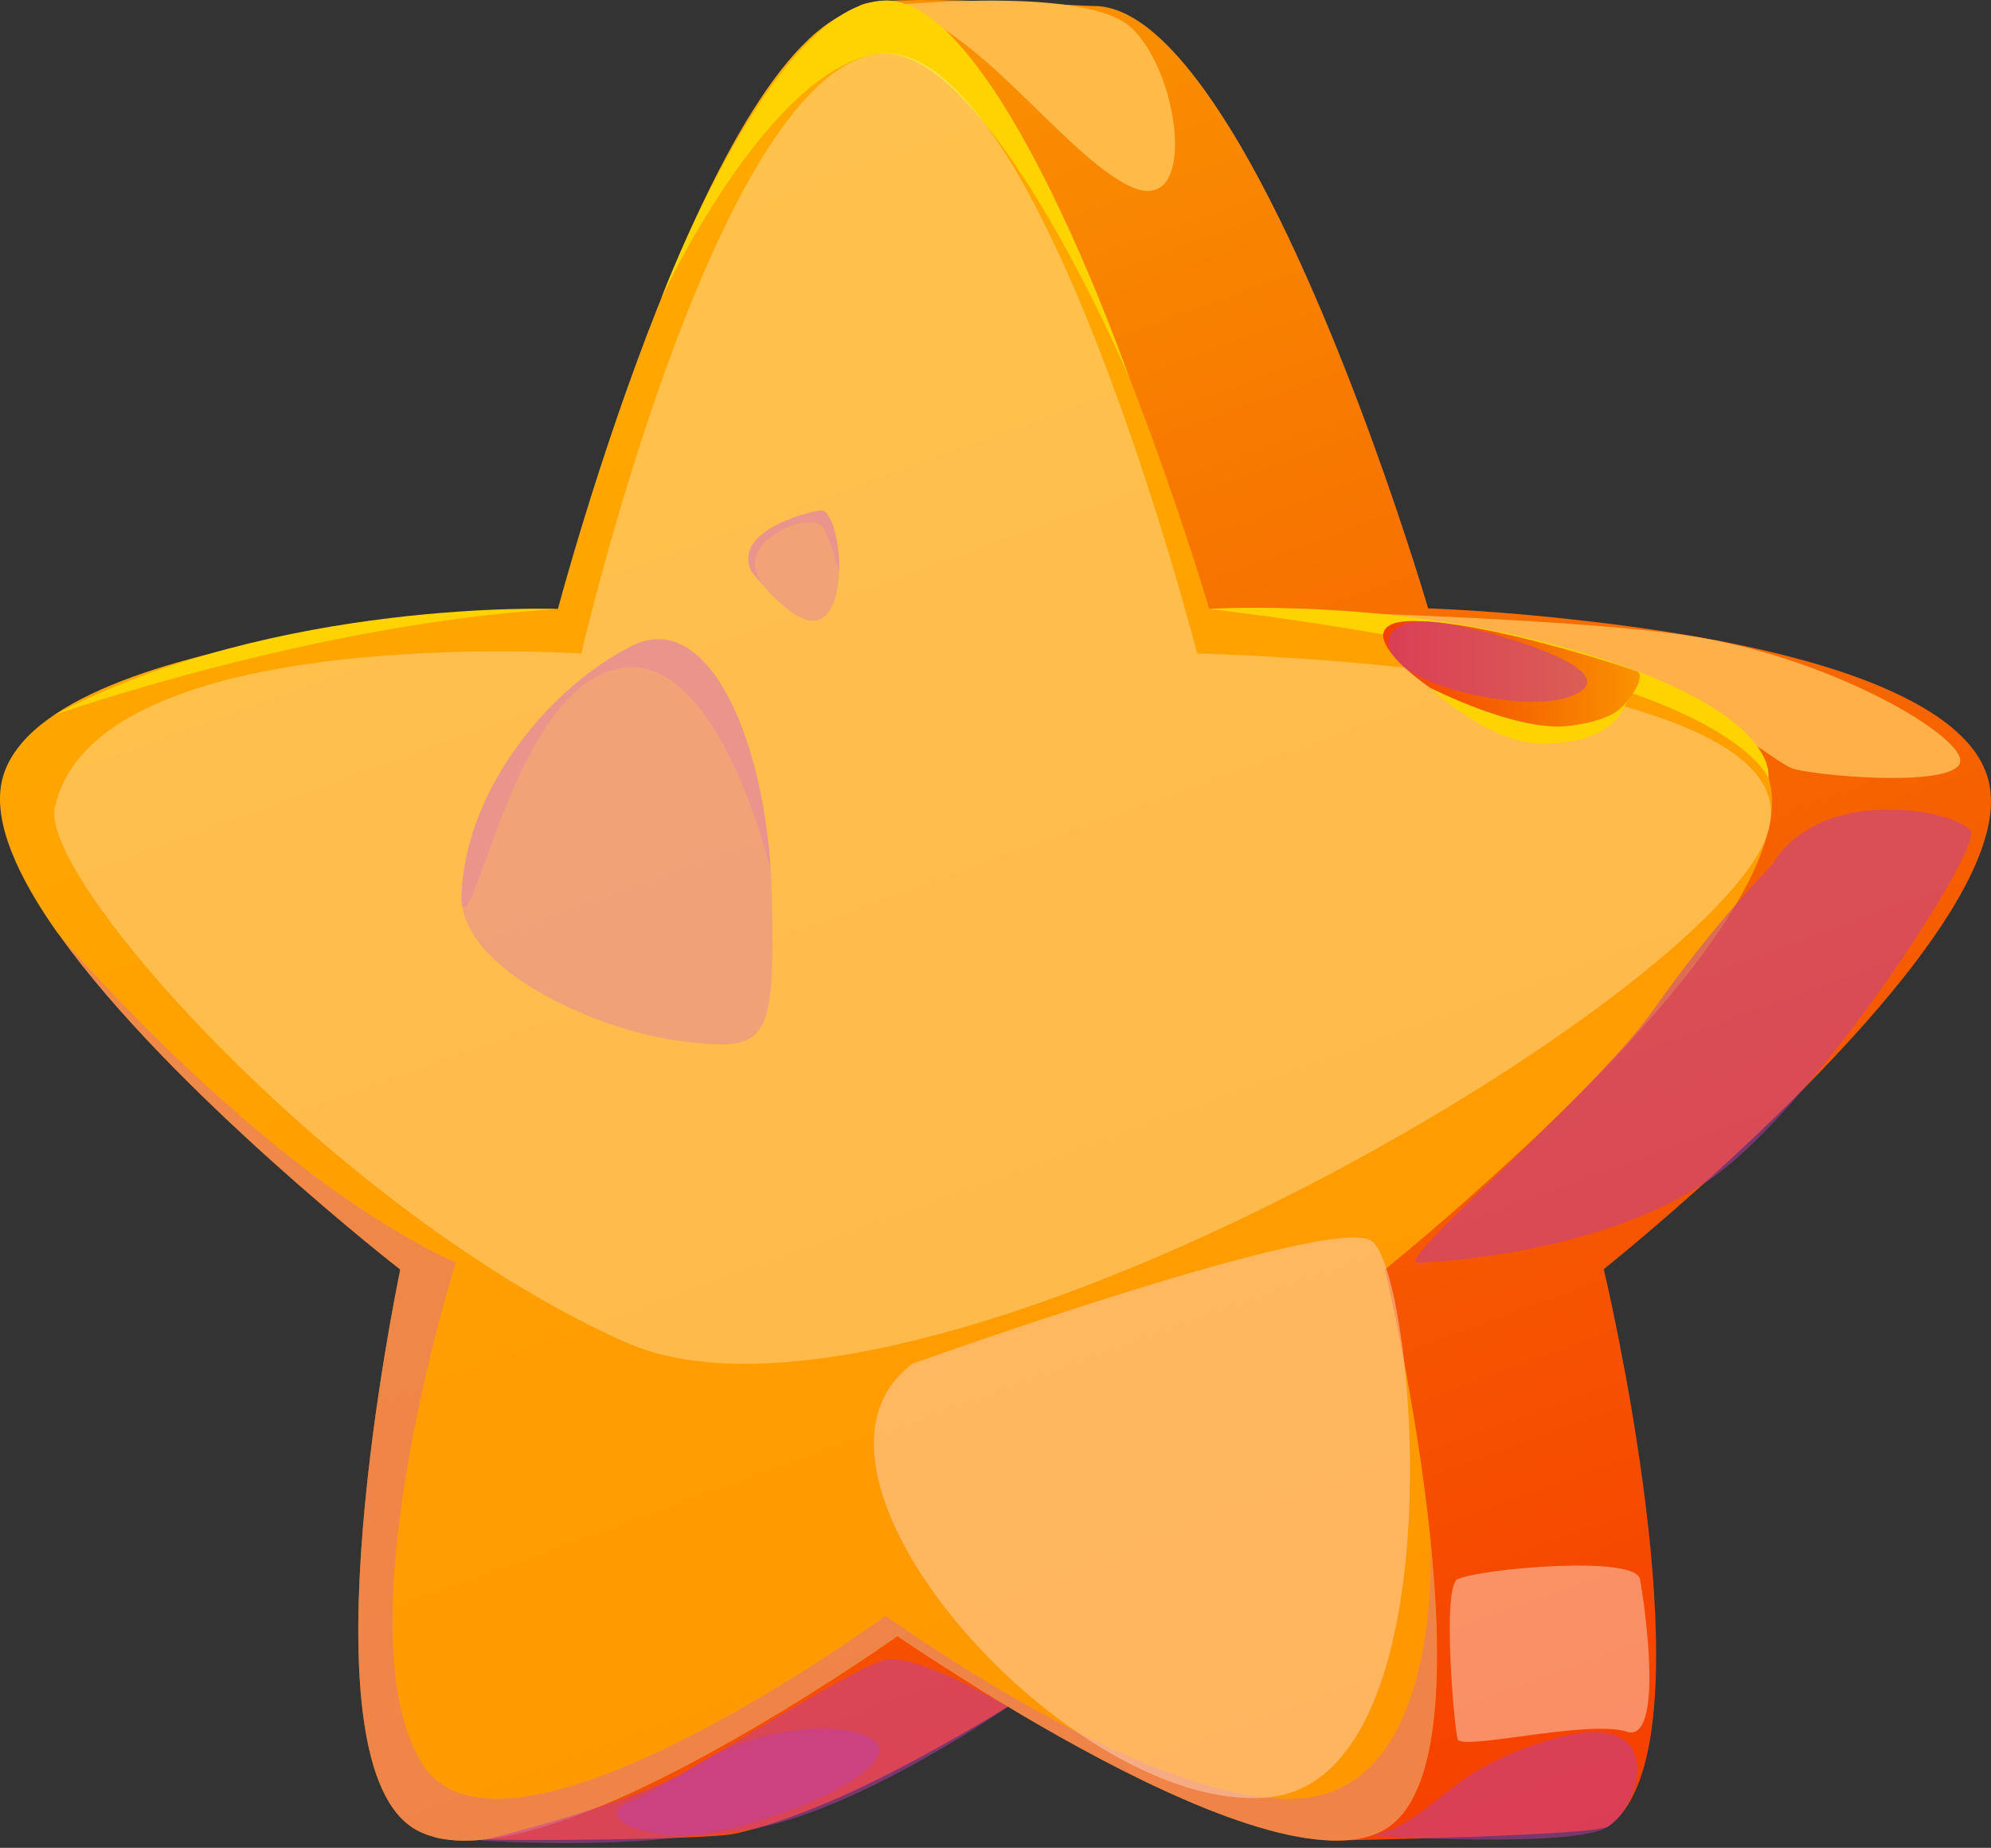 <svg width="111" height="103" viewBox="0 0 111 103" fill="none" xmlns="http://www.w3.org/2000/svg">
<rect x="0" y="0" width="111" height="103" fill="#333333" stroke="none"/>
<path d="M89.416 70.76C89.416 70.76 94.652 92.731 91.09 99.993C90.722 100.776 90.246 101.39 89.647 101.805C88.925 102.312 75.783 102.557 74.692 102.588C70.025 102.726 74.692 98.857 69.165 95.587C68.137 94.973 67.154 94.389 66.309 93.837C63.868 92.301 62.241 91.18 62.241 91.18C62.241 91.18 54.564 96.631 47.225 99.993C45.06 100.961 42.942 101.774 41.007 102.204C39.318 102.603 24.61 102.665 24.226 102.388C18.131 98.166 34.267 71.989 34.513 70.776C34.513 70.745 34.513 70.73 34.513 70.73C34.513 70.73 10.684 52.198 12.281 43.646C13.97 34.803 43.31 33.912 43.31 33.912C43.31 33.912 40.178 6.276 47.901 0.334C48.868 -0.418 60.015 0.334 60.997 0.334C63.684 0.334 66.525 3.635 69.165 8.134C75.015 18.16 79.621 33.912 79.621 33.912C79.621 33.912 83.321 34.02 88.188 34.588C93.731 35.202 100.763 36.369 105.553 38.58C108.393 39.885 110.451 41.543 110.896 43.662C112.139 49.419 101.837 59.813 95.112 65.863C91.873 68.78 89.416 70.745 89.416 70.745V70.76Z" fill="url(#paint0_linear_314_18799)"/>
<path d="M82.891 65.878C79.652 68.811 77.211 70.76 77.211 70.76C77.211 70.76 78.976 78.207 79.759 85.853V85.93C80.312 91.411 80.358 96.969 78.884 99.993C78.516 100.776 78.04 101.391 77.441 101.82C76.719 102.327 75.798 102.573 74.708 102.588C70.041 102.726 62.502 98.857 56.959 95.587C55.931 94.973 54.948 94.389 54.104 93.837C51.647 92.317 50.035 91.196 50.035 91.196C50.035 91.196 42.358 96.646 35.02 100.009C32.855 100.976 30.721 101.79 28.801 102.22C27.113 102.619 25.577 102.726 24.349 102.435C24.303 102.419 24.272 102.419 24.241 102.404C23.735 102.266 23.29 102.081 22.921 101.82C16.81 97.583 22.061 72.004 22.307 70.806C22.307 70.776 22.307 70.76 22.307 70.76C22.307 70.76 9.518 60.812 3.315 52.137C3.238 52.029 3.192 51.983 3.192 51.983C0.996 48.867 -0.339 45.934 0.075 43.677C1.764 34.849 31.104 33.943 31.104 33.943C31.104 33.943 40.009 0.365 48.791 0.365C51.478 0.365 54.319 3.666 56.959 8.165C62.809 18.206 67.415 33.943 67.415 33.943C67.415 33.943 71.115 34.05 75.982 34.619C81.525 35.217 88.557 36.4 93.347 38.61C96.188 39.916 98.245 41.574 98.69 43.677C99.918 49.45 89.616 59.844 82.891 65.878Z" fill="url(#paint1_linear_314_18799)"/>
<g style="mix-blend-mode:multiply" opacity="0.5">
<path d="M98.782 48.222C101.576 43.569 109.284 45.243 109.867 46.333C110.451 47.423 101.008 61.994 95.112 65.893C89.217 69.793 80.419 70.361 79.037 70.377C77.656 70.392 88.741 61.164 92.226 56.221C95.711 51.277 98.782 48.222 98.782 48.222Z" fill="#BD3EA9"/>
</g>
<g style="mix-blend-mode:multiply" opacity="0.5">
<path d="M56.207 95.142C56.207 95.142 51.187 92.178 49.406 92.501C47.625 92.823 37.445 99.487 35.127 100.423C32.809 101.36 36.309 103.125 42.297 101.882C48.285 100.638 56.207 95.126 56.207 95.126V95.142Z" fill="#BD3EA9"/>
</g>
<path d="M67.399 33.943C67.399 33.943 86.161 34.281 93.945 35.402C101.73 36.522 109.099 40.791 109.284 42.341C109.483 43.892 101.96 43.339 100.071 42.879C98.183 42.418 92.901 35.141 67.399 33.943Z" fill="#FFB048"/>
<path d="M48.791 0.38C53.597 0.073 58.97 8.426 62.947 10.36C66.923 12.295 65.757 3.774 62.947 1.44C60.137 -0.894 48.791 0.38 48.791 0.38Z" fill="#FFBA48"/>
<g style="mix-blend-mode:multiply" opacity="0.5">
<path d="M76.412 102.327C80.204 101.452 80.204 98.78 86.607 96.923C93.009 95.065 91.566 100.592 89.662 101.82C87.774 103.049 76.412 102.327 76.412 102.327Z" fill="#BD3EA9"/>
</g>
<path d="M67.399 33.943C67.399 33.943 79.252 35.263 88.341 37.812C97.431 40.361 98.582 43.37 98.582 43.37C98.582 43.37 99.396 39.915 88.848 36.568C78.3 33.221 67.399 33.943 67.399 33.943Z" fill="#FFD300"/>
<path d="M3.054 39.839C3.054 39.839 17.501 34.757 31.104 33.943C31.104 33.943 15.413 33.344 3.054 39.839Z" fill="#FFD300"/>
<path d="M36.893 16.578C36.893 16.578 42.681 4.081 48.791 3.021C54.902 1.962 62.978 21.108 62.978 21.108C62.963 21.092 55.67 -0.019 49.39 0.027C43.111 0.073 36.893 16.563 36.893 16.563V16.578Z" fill="#FFD300"/>
<g style="mix-blend-mode:multiply" opacity="0.5">
<path d="M78.885 99.993C78.516 100.776 78.04 101.39 77.442 101.82C76.72 102.327 75.799 102.573 74.709 102.588C70.041 102.726 62.503 98.857 56.96 95.587C55.931 94.973 54.949 94.389 54.105 93.837C51.648 92.317 50.036 91.196 50.036 91.196C50.036 91.196 42.359 96.646 35.02 100.009C32.855 100.976 30.721 101.79 28.802 102.22C27.113 102.619 25.578 102.726 24.35 102.434C24.303 102.419 24.273 102.419 24.242 102.404C23.735 102.266 23.29 102.081 22.922 101.82C16.811 97.583 22.062 72.004 22.308 70.806C22.308 70.776 22.308 70.76 22.308 70.76C22.308 70.76 9.518 60.811 3.315 52.137C4.605 53.626 15.214 65.725 25.409 70.377C25.409 70.377 19.007 90.643 23.459 98.197C27.927 105.766 49.376 90.06 49.376 90.06C49.376 90.06 63.9 100.592 72.252 100.254C80.205 99.947 79.806 87.096 79.745 85.93C80.297 91.411 80.344 96.969 78.87 99.993H78.885Z" fill="#E07090"/>
</g>
<g style="mix-blend-mode:soft-light" opacity="0.3">
<path d="M3.054 44.982C2.163 49.02 18.898 67.705 34.866 74.814C50.833 81.922 95.681 55.668 98.567 46.395C101.454 37.121 66.74 36.43 66.74 36.43C66.74 36.43 57.819 1.486 48.807 3.021C39.779 4.541 32.409 36.43 32.409 36.43C32.409 36.43 5.341 34.618 3.069 44.982H3.054Z" fill="white"/>
</g>
<g style="mix-blend-mode:multiply" opacity="0.5">
<path d="M50.879 76.011C42.68 82.107 59.738 101.099 70.608 100.193C81.478 99.287 78.93 70.515 76.412 69.133C73.909 67.751 50.879 76.011 50.879 76.011Z" fill="#FFD4BD"/>
</g>
<g style="mix-blend-mode:multiply" opacity="0.5">
<path d="M37.983 58.032C33.362 57.464 26.346 54.271 25.777 50.54C25.731 50.325 25.716 50.11 25.731 49.91C25.962 43.769 30.89 38.165 35.251 36C39.365 33.958 42.497 40.852 42.973 48.559V48.605C43.004 49.035 43.019 49.481 43.035 49.91C43.203 58.155 42.85 58.647 37.983 58.032Z" fill="#E386A2"/>
</g>
<g style="mix-blend-mode:multiply" opacity="0.5">
<path d="M46.78 31.778C46.765 32.807 46.55 33.805 46.028 34.311C45.153 35.202 43.648 33.866 42.712 32.837C42.712 32.837 42.712 32.837 42.712 32.822C42.712 32.822 42.666 32.776 42.62 32.715C42.19 32.223 41.898 31.84 41.898 31.84C40.869 29.659 44.769 28.585 45.736 28.446C46.335 28.37 46.826 30.105 46.796 31.778H46.78Z" fill="#E386A2"/>
</g>
<g style="mix-blend-mode:multiply" opacity="0.5">
<path d="M42.973 48.544C42.451 46.456 39.565 36.123 34.391 37.275C28.817 38.518 26.607 51.384 25.777 50.525C25.731 50.31 25.716 50.095 25.731 49.895C25.962 43.754 30.89 38.15 35.251 35.985C39.365 33.943 42.497 40.837 42.973 48.544Z" fill="#E386A2"/>
</g>
<g style="mix-blend-mode:multiply" opacity="0.5">
<path d="M46.78 31.778C46.734 31.655 46.12 29.675 45.843 29.337C45.567 28.999 44.17 28.876 42.711 30.166C41.575 31.179 42.328 32.362 42.604 32.73C42.174 32.239 41.882 31.855 41.882 31.855C40.854 29.675 44.753 28.6 45.721 28.462C46.319 28.385 46.811 30.12 46.78 31.794V31.778Z" fill="#E386A2"/>
</g>
<path d="M78.915 34.618C73.648 34.526 81.218 40.238 85.44 40.959C89.662 41.681 92.057 37.72 91.274 37.428C90.491 37.136 83.029 34.68 78.93 34.618H78.915Z" fill="url(#paint2_linear_314_18799)"/>
<g style="mix-blend-mode:multiply" opacity="0.5">
<path d="M78.331 37.213C80.204 38.656 85.394 39.639 87.574 38.81C91.274 37.413 82.738 34.987 80.112 34.68C77.487 34.373 76.504 35.801 78.331 37.213Z" fill="#BD3EA9"/>
</g>
<path d="M79.759 38.349C79.759 38.349 84.534 40.791 87.405 40.468C90.276 40.146 90.675 39.117 90.675 39.117C90.675 39.117 90.199 41.451 86.023 41.451C82.952 41.451 79.759 38.349 79.759 38.349Z" fill="#FFD300"/>
<g style="mix-blend-mode:soft-light" opacity="0.4">
<path d="M81.263 88.018C80.388 88.417 81.064 96.262 81.263 96.938C81.463 97.614 88.541 95.832 90.675 96.523C92.809 97.214 91.688 89.369 91.427 88.018C91.166 86.666 82.568 87.434 81.279 88.018H81.263Z" fill="white"/>
</g>
<g style="mix-blend-mode:multiply" opacity="0.5">
<path d="M26.744 102.603C26.744 102.603 35.373 100.607 38.812 98.397C42.251 96.186 47.179 95.848 48.715 97.015C50.235 98.182 45.721 100.761 40.485 101.974C35.25 103.187 26.744 102.588 26.744 102.588V102.603Z" fill="#BD3EA9"/>
</g>
<defs>
<linearGradient id="paint0_linear_314_18799" x1="79.191" y1="105.643" x2="41.683" y2="2.622" gradientUnits="userSpaceOnUse">
<stop stop-color="#F63F00"/>
<stop offset="0.55" stop-color="#F66A00"/>
<stop offset="1" stop-color="#FA9300"/>
</linearGradient>
<linearGradient id="paint1_linear_314_18799" x1="71.054" y1="104.292" x2="34.974" y2="5.155" gradientUnits="userSpaceOnUse">
<stop stop-color="#FF9600"/>
<stop offset="1" stop-color="#FFA900"/>
</linearGradient>
<linearGradient id="paint2_linear_314_18799" x1="77.118" y1="37.827" x2="91.428" y2="37.827" gradientUnits="userSpaceOnUse">
<stop stop-color="#F63F00"/>
<stop offset="0.55" stop-color="#F66A00"/>
<stop offset="1" stop-color="#FA9300"/>
</linearGradient>
</defs>
</svg>

